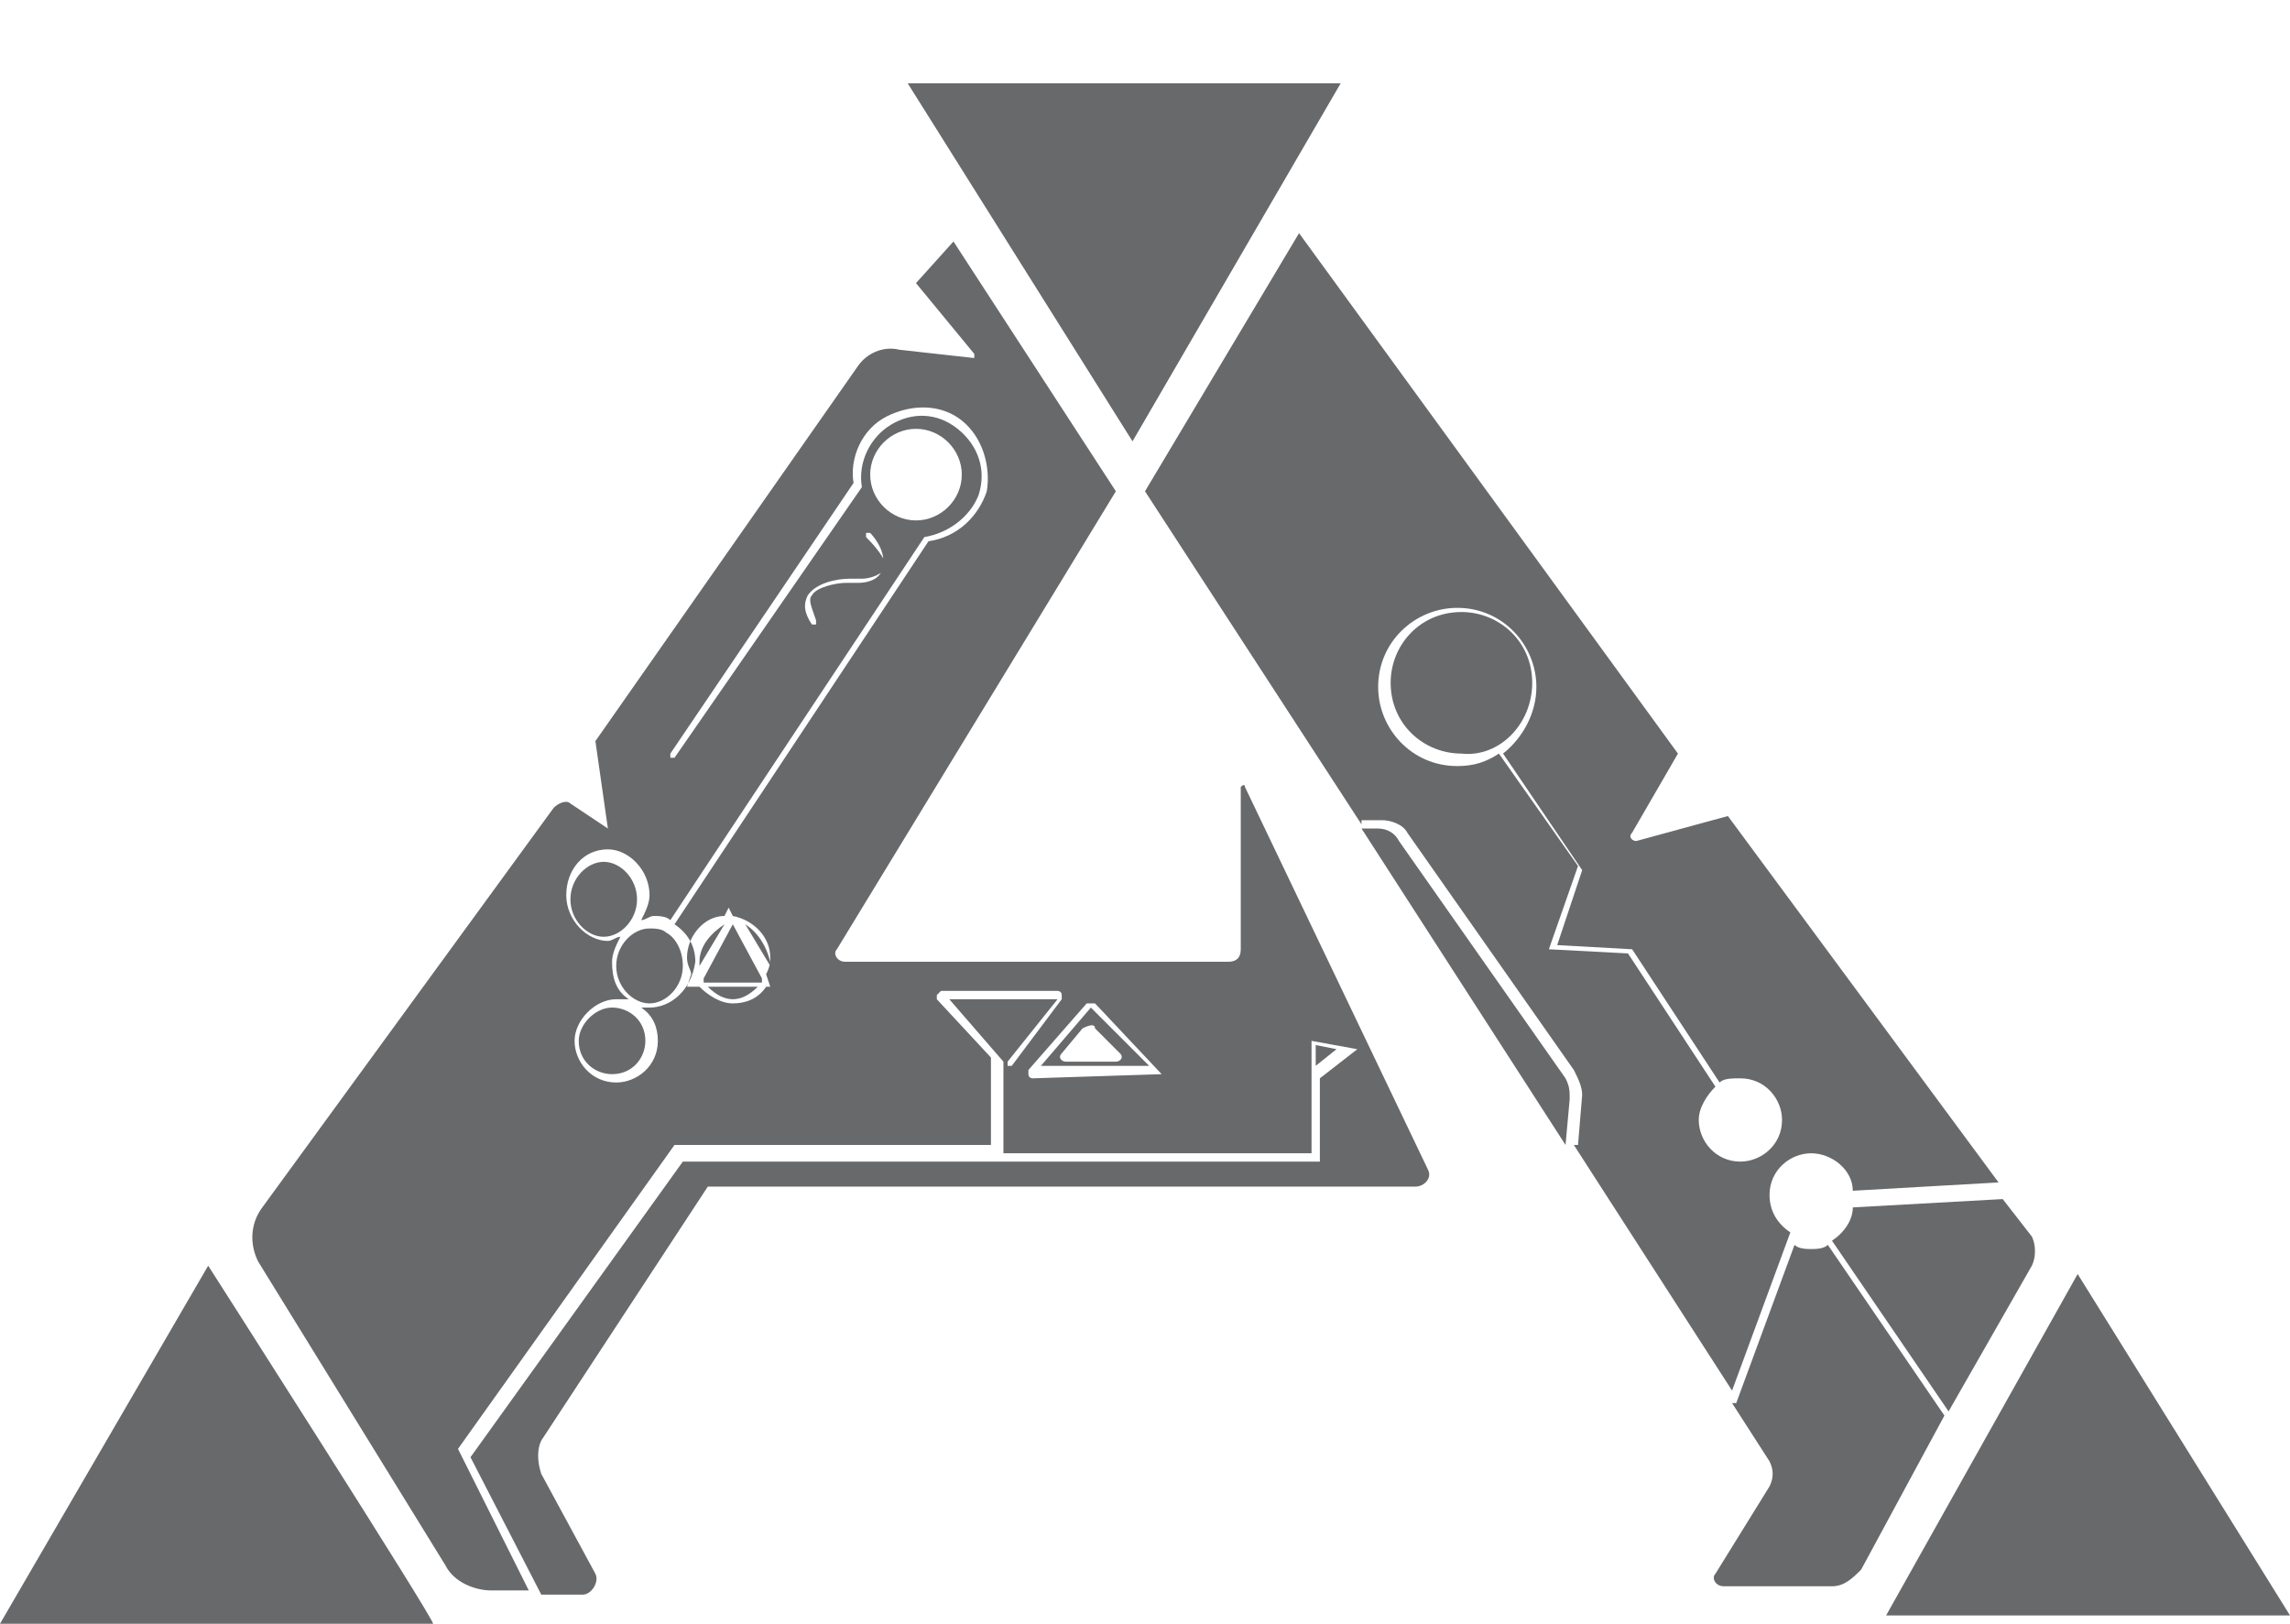 <svg enable-background="new 0 0 55 39" viewBox="0 0 55 39" xmlns="http://www.w3.org/2000/svg"><g fill="#68696b"><path d="m15.3 21.6c0-.5-.4-.9-.8-.9s-.8.4-.8.9.4.9.8.9.8-.4.8-.9z"/><path d="m0 39h10.4c.1 0-5.4-8.6-5.4-8.6z"/><path d="m13.9 25c0 .5.4.8.8.8.5 0 .8-.4.8-.8 0-.5-.4-.8-.8-.8s-.8.4-.8.8z"/><path d="m16 22.4c-.1 0-.1 0 0 0-.1-.1-.3-.1-.4-.1-.4 0-.8.4-.8.9s.4.9.8.9.8-.4.8-.9c0-.4-.2-.7-.4-.8z"/><path d="m32.2 2h-10.4l5.4 8.6z"/><path d="m40.3 18.1-9.1-12.5-3.7 6.2 5.2 8v-.1h.5c.2 0 .5.1.6.3l4 5.7c.1.2.2.4.2.6l-.1 1.2h-.1l3.8 5.9 1.4-3.8c-.3-.2-.5-.5-.5-.9 0-.6.5-1 1-1s1 .4 1 .9l3.5-.2-6.5-8.8-2.2.6c-.1 0-.2-.1-.1-.2zm1 7.9c.1-.1.3-.1.5-.1.6 0 1 .5 1 1 0 .6-.5 1-1 1-.6 0-1-.5-1-1 0-.3.2-.6.4-.8l-2.1-3.2-1.9-.1.7-2-1.9-2.7c-.3.2-.6.3-1 .3-1.1 0-1.9-.9-1.9-1.9 0-1.1.9-1.9 1.9-1.9 1.1 0 1.9.9 1.9 1.9 0 .6-.3 1.2-.8 1.6l1.9 2.8-.6 1.8 1.8.1z"/><path d="m33.6 20.2c-.1-.2-.3-.3-.5-.3h-.4l4.9 7.6.1-1.1c0-.2 0-.3-.1-.5z"/><path d="m36.8 16.4c0-1-.8-1.7-1.7-1.7-1 0-1.7.8-1.7 1.7 0 1 .8 1.7 1.7 1.7.9.1 1.7-.7 1.7-1.7z"/><path d="m48.1 28.8-3.6.2c0 .3-.2.6-.5.8l2.8 4.1 2-3.5c.1-.2.1-.5 0-.7z"/><path d="m16.8 23.1v.1l.6-1c-.3.2-.6.5-.6.9z"/><path d="m31.6 25.6.5-.4-.5-.1z"/><path d="m29.9 18.9c0-.1-.1 0-.1 0v3.9c0 .2-.1.3-.3.3h-9.2c-.2 0-.3-.2-.2-.3l6.7-11-3.9-6-.9 1 1.4 1.7v.1l-1.8-.2c-.4-.1-.8.1-1 .4l-6.3 9 .3 2.1-.9-.6c-.1-.1-.3 0-.4.1l-7 9.6c-.3.4-.3.9-.1 1.3l4.5 7.3c.2.4.7.6 1.1.6h.9l-1.7-3.4 5.2-7.3h7.6v-2.1l-1.3-1.4v-.1l.1-.1h2.8s.1 0 .1.1 0 .1 0 .1l-1.2 1.6h-.1v-.1l1.2-1.5h-2.6l1.3 1.5v2.2h7.4v-2.7l1.1.2-.9.7v2h-15.3l-5.1 7.1 1.7 3.3h-.1 1.1c.2 0 .4-.3.3-.5l-1.3-2.4c-.1-.3-.1-.6 0-.8l4-6.1h17c.2 0 .4-.2.3-.4zm-14.3 5.3c-.1 0-.2 0-.2 0 .3.2.4.5.4.8 0 .6-.5 1-1 1-.6 0-1-.5-1-1s.5-1 1-1h.3c-.3-.2-.4-.5-.4-.9 0-.2.1-.4.2-.6-.1 0-.2.1-.3.1-.5 0-1-.5-1-1.1s.4-1.1 1-1.1c.5 0 1 .5 1 1.1 0 .2-.1.4-.2.6.1 0 .2-.1.3-.1s.3 0 .4.1l6.1-9.2c.6-.1 1.1-.5 1.3-1 .2-.6 0-1.2-.5-1.6s-1.1-.4-1.6-.1-.8.9-.7 1.5l-4.5 6.5s0 0-.1 0v-.1l4.4-6.5c-.1-.6.2-1.3.8-1.6s1.3-.3 1.8.1.7 1.1.6 1.7c-.2.6-.7 1.1-1.4 1.2l-6.1 9.2c.3.2.5.5.5.9-.1.7-.6 1.1-1.1 1.1zm5.2-11.3v-.1h.1s.4.4.3.8c0 .2-.2.4-.6.4-.1 0-.2 0-.3 0-.2 0-.7.1-.8.3-.1.1 0 .3.1.6v.1h-.1c-.2-.3-.2-.5-.1-.7.2-.3.7-.4 1-.4h.3c.2 0 .5-.1.6-.3-.1-.3-.4-.6-.5-.7zm.1-1.5c0-.6.5-1.1 1.1-1.1s1.1.5 1.1 1.1-.5 1.1-1.1 1.1-1.1-.5-1.1-1.1zm-2.5 12.3c-.2.3-.5.4-.8.4s-.6-.2-.8-.4h-.3l.1-.3c0-.1-.1-.2-.1-.4 0-.5.4-1 .9-1l.1-.2.1.2c.5.1.9.5.9 1 0 .1 0 .2-.1.4l.1.3zm9.5 2.1-3.1.1s-.1 0-.1-.1v-.1l1.4-1.6h.1.1l1.6 1.7c0-.1 0-.1 0 0z"/><path d="m25 25.6h2.6l-1.4-1.4zm1.3-.9.6.6c.1.1 0 .2-.1.2h-1.2c-.1 0-.2-.1-.1-.2l.5-.6c.2-.1.3-.1.3 0z"/><path d="m49.9 30.6-4.6 8.2h9.7z"/><path d="m17.6 24c.2 0 .4-.1.6-.3h-1.2c.2.2.4.3.6.3z"/><path d="m17.9 22.2.6 1v-.1c-.1-.4-.3-.7-.6-.9z"/><path d="m46.7 34-2.8-4.1c-.1.1-.3.1-.4.1s-.3 0-.4-.1l-1.4 3.8h-.1l.9 1.4c.1.2.1.4 0 .6l-1.3 2.1c-.1.1 0 .3.2.3h2.6c.3 0 .5-.2.7-.4z"/><path d="m17.6 22.2-.7 1.3v.1h1.4s0 0 0-.1z"/></g></svg>